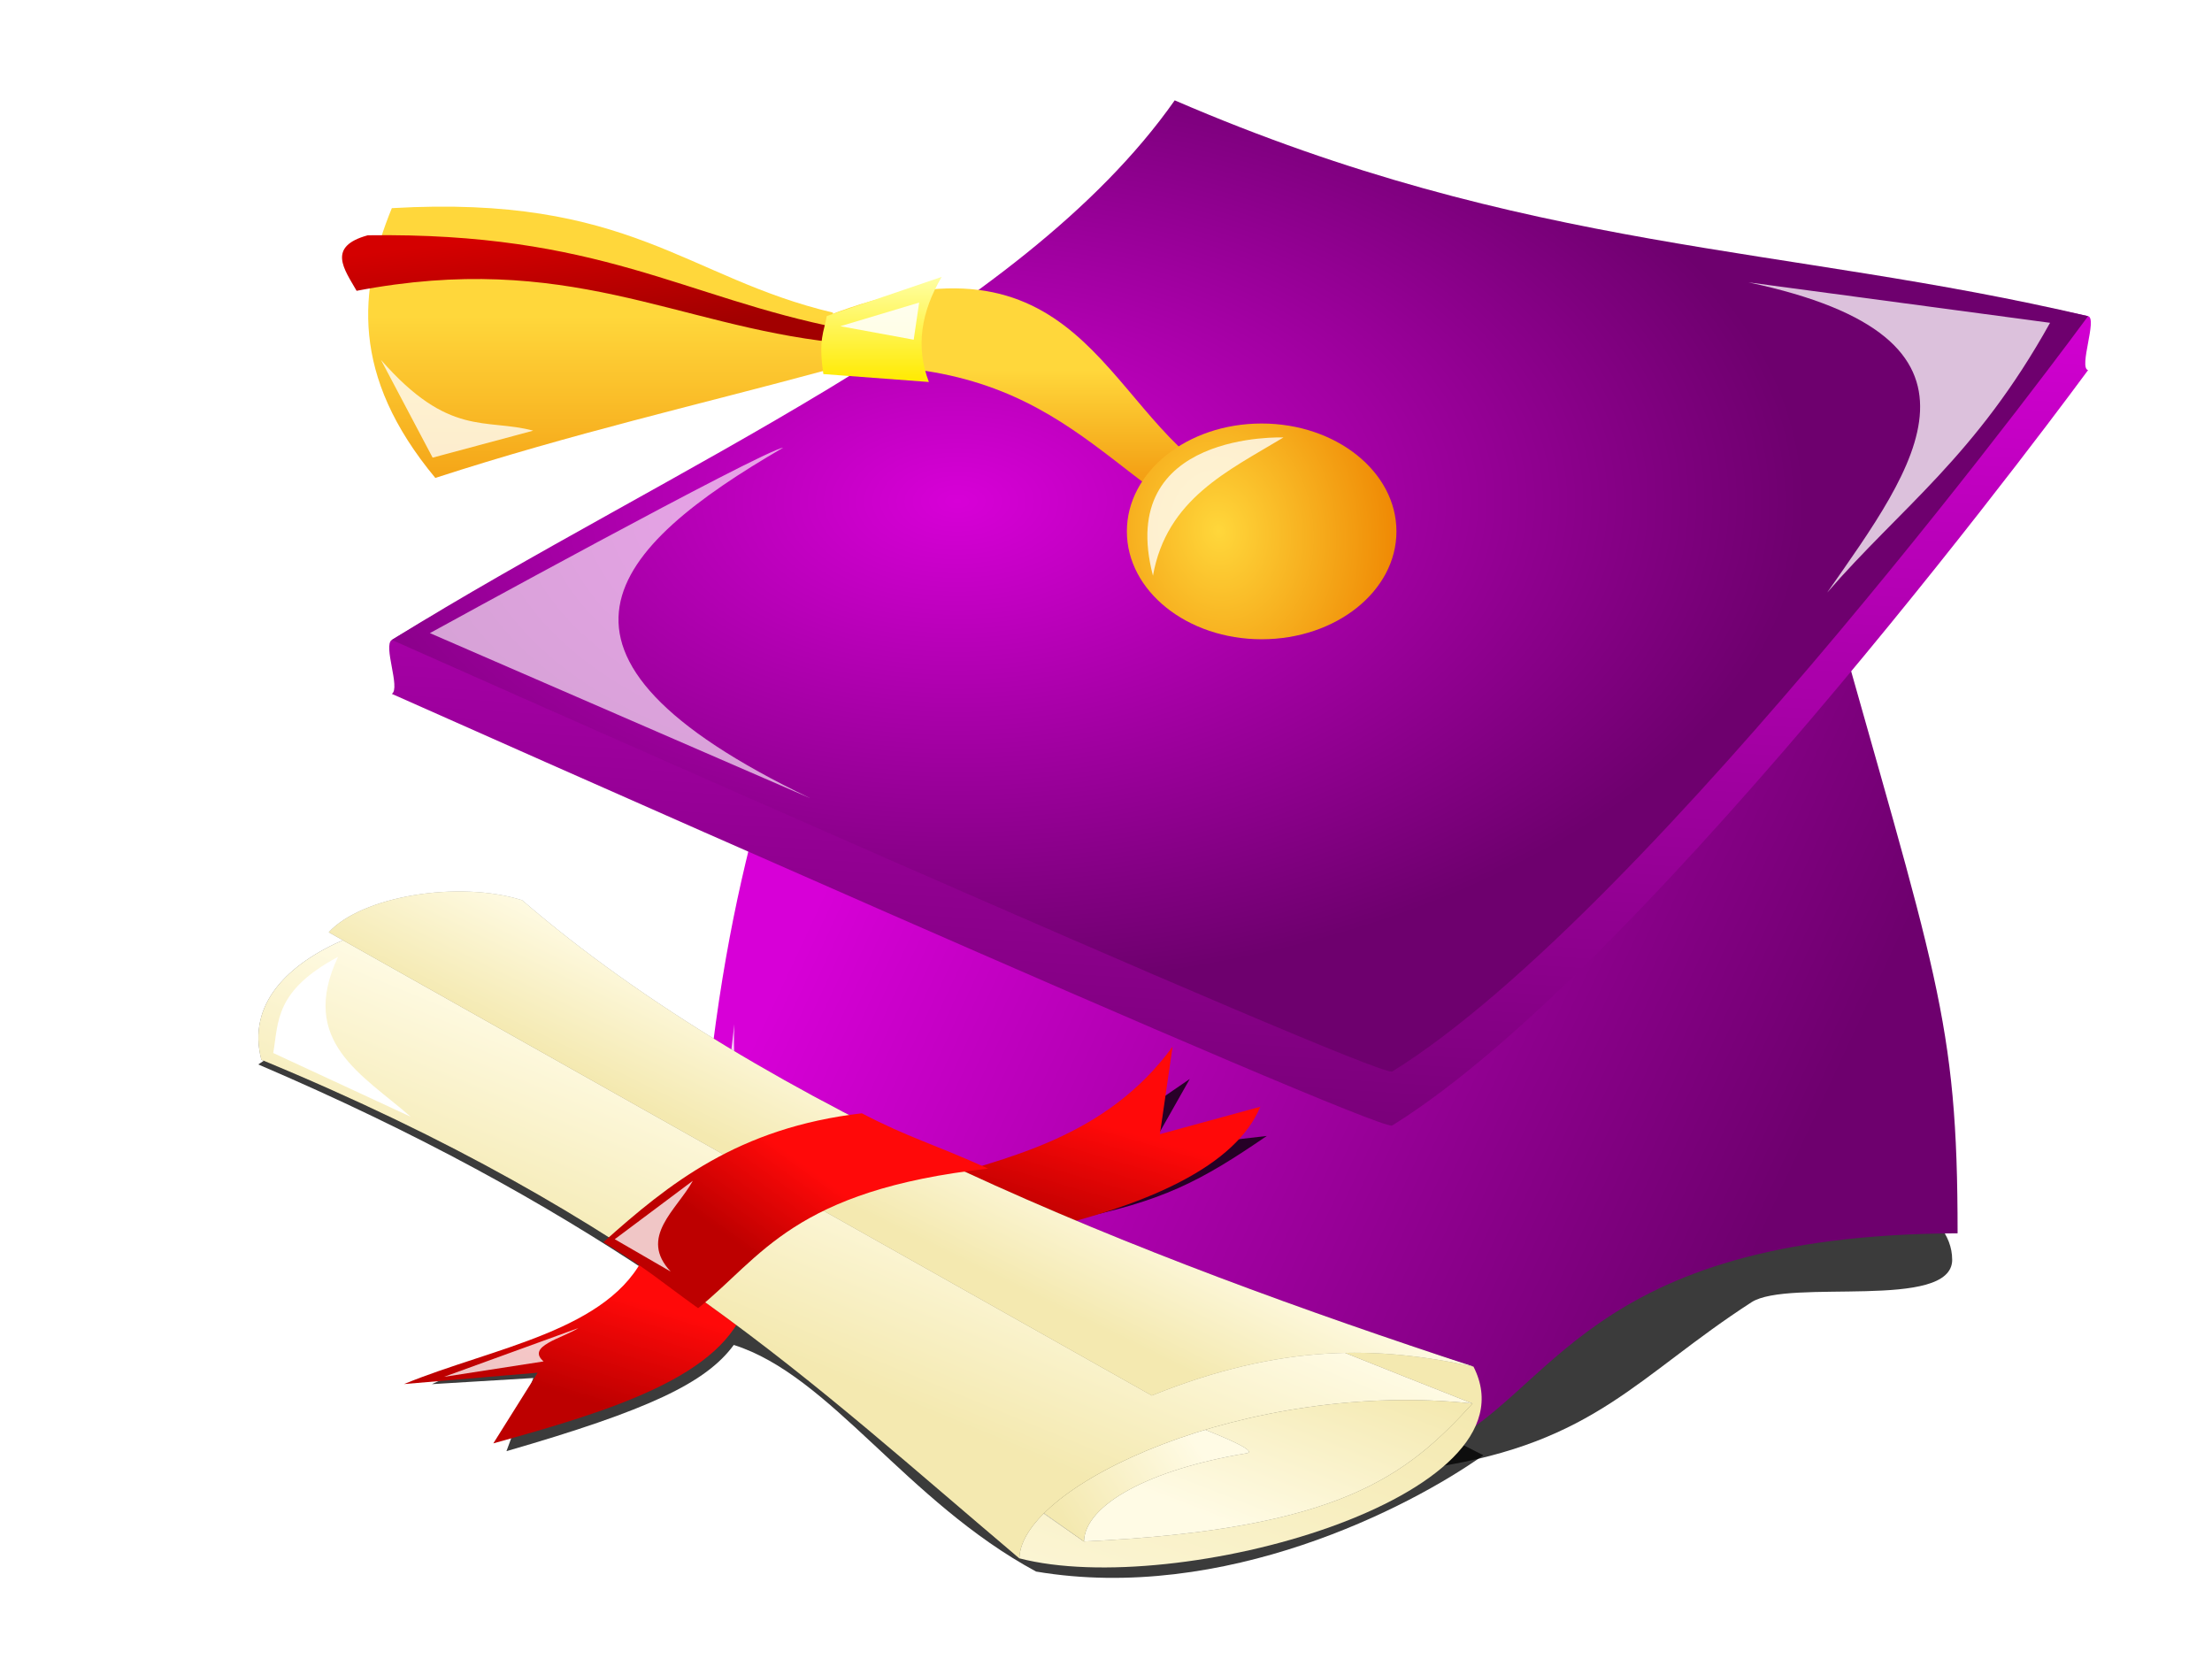 <?xml version="1.0"?><svg width="1600" height="1200" xmlns="http://www.w3.org/2000/svg" xmlns:xlink="http://www.w3.org/1999/xlink">
 <!-- Created with SVG-edit - http://svg-edit.googlecode.com/ -->
 <title>toga</title>
 <defs>
  <linearGradient id="svg_46">
   <stop stop-color="#d700d7" id="svg_52" offset="0"/>
   <stop stop-color="#6e006e" id="svg_51" offset="1"/>
  </linearGradient>
  <linearGradient id="svg_42">
   <stop stop-color="#ffea00" id="svg_50" offset="0"/>
   <stop stop-color="#ffffa4" id="svg_49" offset="1"/>
  </linearGradient>
  <linearGradient id="svg_41">
   <stop stop-color="#a20000" offset="0" id="svg_48"/>
   <stop stop-color="#d40000" offset="1" id="svg_47"/>
  </linearGradient>
  <radialGradient gradientUnits="userSpaceOnUse" gradientTransform="matrix(1, 0, 0, 0.462, 0, 553.154)" r="19.5" fy="1023.028" fx="18" cy="1023.028" cx="18" id="svg_26" xlink:href="#svg_46"/>
  <linearGradient gradientUnits="userSpaceOnUse" y2="1039.362" x2="24" y1="1020.362" x1="25" id="svg_28" xlink:href="#svg_46"/>
  <linearGradient gradientUnits="userSpaceOnUse" y2="36" x2="36" y1="25" x1="17" id="svg_30" xlink:href="#svg_46"/>
  <linearGradient gradientUnits="userSpaceOnUse" y2="22" x2="19" y1="19" x1="19" id="svg_24" xlink:href="#svg_43"/>
  <radialGradient gradientUnits="userSpaceOnUse" gradientTransform="matrix(1.021, 0.977, -0.968, 0.927, 21.759, -22.696)" r="3.099" fy="23.457" fx="24.596" cy="23.457" cx="24.596" id="svg_20" xlink:href="#svg_43"/>
  <linearGradient id="svg_43">
   <stop stop-color="#ffd73b" offset="0" id="svg_45"/>
   <stop stop-color="#ee8400" offset="1" id="svg_44"/>
  </linearGradient>
  <linearGradient gradientUnits="userSpaceOnUse" y2="23" x2="10" y1="18" x1="10" id="svg_22" xlink:href="#svg_43"/>
  <linearGradient gradientUnits="userSpaceOnUse" y2="17.274" x2="16.282" y1="19.222" x1="16.282" id="svg_16" xlink:href="#svg_42"/>
  <linearGradient gradientUnits="userSpaceOnUse" y2="16.5" x2="8.086" y1="18.487" x1="8.266" id="svg_18" xlink:href="#svg_41"/>
  <symbol id="svg_53" height="48" width="48" xmlns:xlink="http://www.w3.org/1999/xlink">
   <defs>
    <filter id="svg_14">
     <feGaussianBlur id="svg_40" stdDeviation="0.268"/>
    </filter>
    <filter height="1.274" y="-0.137" width="1.227" x="-0.113" id="svg_12">
     <feGaussianBlur id="svg_39" stdDeviation="0.328"/>
    </filter>
    <filter height="1.386" y="-0.193" width="1.452" x="-0.226" id="svg_10">
     <feGaussianBlur id="svg_38" stdDeviation="0.277"/>
    </filter>
    <filter height="1.474" y="-0.237" width="1.245" x="-0.123" id="svg_8">
     <feGaussianBlur id="svg_37" stdDeviation="0.179"/>
    </filter>
    <filter height="1.335" y="-0.168" width="1.275" x="-0.137" id="svg_6">
     <feGaussianBlur id="svg_36" stdDeviation="0.179"/>
    </filter>
    <filter height="1.577" y="-0.289" width="1.219" x="-0.109" id="svg_4">
     <feGaussianBlur id="svg_35" stdDeviation="0.083"/>
    </filter>
    <filter height="1.785" y="-0.392" width="1.159" x="-0.08" id="svg_32">
     <feGaussianBlur id="svg_34" stdDeviation="0.921"/>
    </filter>
   </defs>
   <g transform="translate(0, -1004.36)" id="svg_2">
    <path fill="#000000" fill-opacity="0.769" fill-rule="evenodd" filter="url(#svg_32)" id="svg_31" d="m38.856,35.874c0,0.801 -3.629,0.287 -4.46,0.664c-2.533,1.149 -3.456,2.178 -7.047,2.57c-2.826,0.309 -3.474,-1.578 -8.969,-2.255c-3.251,-0.4 -7.296,-0.291 -7.296,-1.165c0,-1.513 6.02,-2.184 13.708,-2.184c7.688,0 14.063,0.856 14.063,2.369z" transform="matrix(1.035, 0, 0, 1.19, 0.66, 997.158)"/>
    <path fill="url(#svg_30)" stroke-width="1px" stroke-miterlimit="4" stroke-dashoffset="0" transform="translate(0, 1004.36)" id="svg_29" d="m15,23c-1.391,3.729 -2.581,5.938 -3,12c5,-1 10.73,-0.239 17,4c2.705,-0.945 3.362,-3.974 12,-4c0,-4 -0.489,-4.764 -3,-12l-23,0l0,0"/>
    <path fill="url(#svg_28)" stroke-width="1px" d="m5,1029.362c0.205,-0.103 -0.208,-0.898 0,-1c6.296,-3.074 14.547,-5.038 18,-9c7.862,2.738 14.293,1.802 21,3c0.221,0.039 -0.223,0.958 0,1c0,0 -10,11 -16,14c-0.344,0.131 -23,-8 -23,-8z" id="svg_27"/>
    <path fill="url(#svg_26)" stroke-width="1px" id="svg_25" d="m5,1028.362c6.407,-3.206 14.432,-5.907 18,-10c8.121,2.828 14.005,2.673 21,4c0,0 -10,11 -16,14c-0.344,0.131 -23,-8 -23,-8z"/>
    <path fill="url(#svg_24)" stroke-width="1px" stroke-miterlimit="4" stroke-dashoffset="0" transform="translate(0, 1004.36)" id="svg_23" d="m14,19c5.936,-0.531 7.07,1.763 10,3l0,-1c-2.665,-1.335 -3.184,-4.816 -9,-3l-1,1z"/>
    <path fill="url(#svg_22)" stroke-width="1px" stroke-miterlimit="4" stroke-dashoffset="0" transform="translate(0, 1004.36)" id="svg_21" d="m15.142,17.936c-3.381,-0.645 -4.658,-2.192 -10.142,-1.936c-0.766,1.51 -0.956,3.102 1,5c3.161,-0.827 6.013,-1.347 9,-2l0.142,-1.064z"/>
    <path fill="url(#svg_20)" fill-rule="evenodd" transform="matrix(1, 0, 0, 1.044, -0.151, 1002.25)" d="m28.249,23.085c0,1.058 -1.387,1.915 -3.099,1.915c-1.711,0 -3.099,-0.857 -3.099,-1.915c0,-1.058 1.387,-1.915 3.099,-1.915c1.711,0 3.099,0.857 3.099,1.915z" id="svg_19"/>
    <path fill="url(#svg_18)" stroke-width="1px" stroke-miterlimit="4" stroke-dashoffset="0" transform="translate(0, 1004.36)" id="svg_17" d="m15.326,18.23c-3.626,-0.576 -5.556,-1.788 -10.879,-1.727c-0.948,0.21 -0.54,0.629 -0.257,1.029c4.848,-0.748 7.326,0.637 10.989,0.956l0.147,-0.257z"/>
    <path fill="url(#svg_16)" stroke-width="1px" stroke-miterlimit="4" stroke-dashoffset="0" transform="translate(0, 1004.36)" id="svg_15" d="m15,18l2.642,-0.726c-0.473,0.649 -0.605,1.299 -0.294,1.948l-2.426,-0.147c-0.121,-0.652 0.018,-0.784 0.078,-1.075z"/>
    <path fill="#ffffff" stroke-width="1px" stroke-miterlimit="4" stroke-dashoffset="0" filter="url(#svg_14)" fill-opacity="0.636" transform="translate(0, 1004.36)" id="svg_13" d="m14,20.438c-0.5,0.062 -8.125,3.438 -8.125,3.438l8.75,3.062c-6.918,-2.675 -4.577,-4.649 -0.625,-6.5z"/>
    <path fill="#ffffff" stroke-width="1px" stroke-miterlimit="4" stroke-dashoffset="0" filter="url(#svg_12)" fill-opacity="0.756" transform="translate(0, 1004.36)" id="svg_11" d="m36.188,17.375l6.938,0.75c-1.708,2.475 -3.417,3.414 -5.125,5c2.025,-2.337 4.273,-4.71 -1.812,-5.75z"/>
    <path fill="#ffffff" stroke-width="1px" stroke-miterlimit="4" stroke-dashoffset="0" filter="url(#svg_10)" fill-opacity="0.804" transform="translate(0, 1004.36)" id="svg_9" d="m12.875,31.125l-0.5,3.438l2.938,-0.375c-1.73,-0.172 -2.539,-1.226 -2.438,-3.062z"/>
    <path fill="#ffffff" stroke-width="1px" stroke-miterlimit="4" stroke-dashoffset="0" filter="url(#svg_8)" fill-opacity="0.778" transform="translate(0, 1004.36)" id="svg_7" d="m4.75,18.812l1.188,1.812l2.312,-0.5c-1.093,-0.236 -1.933,0.132 -3.5,-1.312z"/>
    <path fill="#ffffff" stroke-width="1px" stroke-miterlimit="4" stroke-dashoffset="0" filter="url(#svg_6)" fill-opacity="0.778" transform="translate(0, 1004.36)" id="svg_5" d="m22.5,22.812c0.316,-1.424 1.721,-1.94 3,-2.562c0,0 -3.875,-0.125 -3,2.562z"/>
    <path fill="#ffffff" stroke-width="1px" stroke-miterlimit="4" stroke-dashoffset="0" filter="url(#svg_4)" fill-opacity="0.867" transform="translate(0, 1004.36)" id="svg_3" d="m15.312,18.188l1.812,-0.438l-0.125,0.688l-1.688,-0.25z"/>
   </g>
  </symbol>
  <linearGradient id="svg_96">
   <stop stop-color="#bd0000" id="svg_105" offset="0"/>
   <stop stop-color="#ff0909" id="svg_104" offset="1"/>
  </linearGradient>
  <linearGradient id="svg_101">
   <stop stop-color="#f4e9b0" id="svg_103" offset="0"/>
   <stop stop-color="#fffbe5" id="svg_102" offset="1"/>
  </linearGradient>
  <linearGradient gradientTransform="translate(0, 1006.85)" gradientUnits="userSpaceOnUse" y2="15" x2="27" y1="20" x1="23" id="svg_66" xlink:href="#svg_101"/>
  <linearGradient gradientTransform="translate(0, 1006.85)" gradientUnits="userSpaceOnUse" y2="18" x2="25" y1="27" x1="19" id="svg_70" xlink:href="#svg_101"/>
  <linearGradient gradientTransform="translate(0, 1006.85)" gradientUnits="userSpaceOnUse" y2="48" x2="29" y1="29" x1="40" id="svg_82" xlink:href="#svg_101"/>
  <linearGradient gradientTransform="translate(0, 1006.85)" gradientUnits="userSpaceOnUse" y2="37" x2="35" y1="29" x1="40" id="svg_78" xlink:href="#svg_101"/>
  <linearGradient gradientTransform="translate(0, 1006.85)" gradientUnits="userSpaceOnUse" y2="35" x2="36" y1="37" x1="31" id="svg_74" xlink:href="#svg_101"/>
  <linearGradient gradientTransform="translate(0, 1006.85)" gradientUnits="userSpaceOnUse" y2="18.655" x2="22.76" y1="21.483" x1="19.401" id="svg_64" xlink:href="#svg_96"/>
  <linearGradient gradientTransform="translate(0, 1006.85)" gradientUnits="userSpaceOnUse" y2="26.831" x2="18.385" y1="31.869" x1="15.998" id="svg_84" xlink:href="#svg_96"/>
  <linearGradient gradientTransform="translate(0, 2.49)" gradientUnits="userSpaceOnUse" y2="1021.65" x2="34.24" y1="1026.872" x1="31.816" id="svg_86" xlink:href="#svg_96"/>
  <symbol id="svg_106" height="48" width="48" xmlns:xlink="http://www.w3.org/1999/xlink">
   <defs>
    <filter id="svg_80">
     <feGaussianBlur id="svg_100" stdDeviation="0.181"/>
    </filter>
    <filter id="svg_76">
     <feGaussianBlur id="svg_99" stdDeviation="0.181"/>
    </filter>
    <filter id="svg_72">
     <feGaussianBlur id="svg_98" stdDeviation="0.181"/>
    </filter>
    <filter id="svg_68">
     <feGaussianBlur id="svg_97" stdDeviation="0.078"/>
    </filter>
    <filter height="1.223" y="-0.112" width="1.463" x="-0.231" id="svg_60">
     <feGaussianBlur id="svg_95" stdDeviation="0.23"/>
    </filter>
    <filter height="1.39" y="-0.195" width="1.266" x="-0.133" id="svg_58">
     <feGaussianBlur id="svg_94" stdDeviation="0.23"/>
    </filter>
    <filter height="1.246" y="-0.123" width="1.488" x="-0.244" id="svg_62">
     <feGaussianBlur id="svg_93" stdDeviation="0.44"/>
    </filter>
    <filter id="svg_88">
     <feGaussianBlur id="svg_90" stdDeviation="0.557"/>
    </filter>
   </defs>
   <g transform="translate(0, -1004.36)" id="svg_56">
    <path fill="#000000" stroke-width="1px" stroke-miterlimit="4" stroke-dashoffset="0" fill-opacity="0.769" filter="url(#svg_88)" id="svg_87" transform="translate(0, 1004.36)" d="m11.875,9.438l-5.969,7.312c5.057,3.506 9.056,7.16 12.438,10.875c-2.089,2.908 -4.505,4.249 -6.781,6.219l3.156,-0.469l-0.781,4c4.39,-2.413 6.161,-3.964 7,-6.062c3.048,1.538 5.476,8.229 9.594,11.875c5.875,1.469 11.588,-3.969 13.844,-6.906l-13.781,-11.375l0.719,-0.812c2.888,-1.137 4.045,-2.287 6.068,-4.826l-3.631,0.889l1.188,-3.875l-3.625,4.562l-1,3.812l-18.438,-15.219z"/>
    <path fill="url(#svg_86)" stroke-width="1px" d="m29.615,1029.362c4.238,-1.745 6.839,-4.146 7.542,-7.306l-3.106,1.62l0.327,-4.758c-1.998,4.996 -4.994,6.251 -7.904,7.83l3.141,2.614z" id="svg_85"/>
    <path fill="url(#svg_84)" stroke-width="1px" id="svg_83" d="m18.12,1030.811c-1.038,4.271 -4.663,5.309 -7.425,7.425l4.154,-0.795l-1.326,3.889c3.644,-1.924 7.139,-3.951 7.778,-7.955l-3.182,-2.563z"/>
    <path fill="url(#svg_82)" stroke-width="1px" id="svg_81" d="m30,1046.853c4.906,1.998 16.197,-3.975 14,-11l-12,-6l-9,7l7,10z"/>
    <path fill="#000000" fill-opacity="0.513" stroke-width="1px" filter="url(#svg_80)" d="m44,1037.853c-2,4 -4,7 -12,8l-7,-8l7,-5l12,5z" id="svg_79"/>
    <path fill="url(#svg_78)" stroke-width="1px" id="svg_77" d="m44,1037.853c-2,4 -4,7 -12,8l-7,-8l7,-5l12,5z"/>
    <path fill="#000000" fill-opacity="0.513" stroke-width="1px" filter="url(#svg_76)" d="m32,1045.853c0,-2 2,-4 5,-5c0.949,-0.316 -8,-5 -8,-5l-3,3l6,7z" id="svg_75"/>
    <path fill="url(#svg_74)" stroke-width="1px" id="svg_73" d="m32,1045.853c0,-2 2,-4 5,-5c0.949,-0.316 -8,-5 -8,-5l-3,3l6,7z"/>
    <path fill="#000000" fill-opacity="0.513" stroke-width="1px" filter="url(#svg_72)" d="m14.22,1012.597c-3.22,-0.744 -9.22,2.256 -8.22,8.256c12.039,8.049 17.412,16.835 24,26c0,-4 7,-10 14,-9c-11,-7 -25.313,-16.298 -29.78,-25.256z" id="svg_71"/>
    <path fill="url(#svg_70)" stroke-width="1px" id="svg_69" d="m14.22,1012.597c-3.22,-0.744 -9.22,2.256 -8.22,8.256c12.039,8.049 17.412,16.835 24,26c0,-4 7,-10 14,-9c-11,-7 -25.313,-16.298 -29.78,-25.256z"/>
    <path fill="#000000" fill-opacity="0.388" stroke-width="1px" filter="url(#svg_68)" d="m14,1011.852c-2,-1 -5,0 -6,2l26,24c4,-3 7,-3 10,-2c-10.501,-5.499 -22.223,-12.898 -30,-24z" id="svg_67"/>
    <path fill="url(#svg_66)" stroke-width="1px" id="svg_65" d="m14,1011.852c-2,-1 -5,0 -6,2l26,24c4,-3 7,-3 10,-2c-10.501,-5.499 -22.223,-12.898 -30,-24z"/>
    <path fill="url(#svg_64)" stroke-width="1px" id="svg_63" d="m16.794,1030.281c1.468,1.473 1.758,1.974 3.005,3.447c1.937,-2.849 2.881,-6.52 8.927,-7.955c-1.715,-1.267 -2.496,-1.562 -3.977,-2.828c-3.849,0.949 -5.956,4.075 -7.955,7.336z"/>
    <path fill="#ffffff" stroke-width="1px" filter="url(#svg_62)" id="svg_61" d="m8.309,1015.17c-1.951,1.93 -1.801,3.59 -1.945,5.3l4.331,3.27c-1.512,-2.2 -3.572,-3.9 -2.386,-8.57l0,0z"/>
    <path fill="#ffffff" fill-opacity="0.777" stroke-width="1px" filter="url(#svg_60)" id="svg_59" d="m19.534,1026.833l-2.386,3.27l1.768,1.679c-1.036,-1.827 0.137,-3.339 0.619,-4.95z"/>
    <path fill="#ffffff" fill-opacity="0.777" stroke-width="1px" filter="url(#svg_58)" id="svg_57" d="m11.932,1037.793l4.154,-2.828c-0.505,0.588 -1.622,1.054 -1.061,1.856l-3.094,0.972z"/>
   </g>
  </symbol>
 </defs>
 <g>
  <title>Layer 1</title>
  <use x="30.736" y="27.549" transform="matrix(31.46, 0, 0, 39.028, -840.833, -1549.07)" xlink:href="#svg_53" id="svg_54"/>
  <use x="233.044" y="120.064" transform="rotate(1.422, 630.122, 894.682) matrix(23.21, -1.97448e-08, -5.43023e-09, 13.342, -5362.19, -1044.39)" xlink:href="#svg_106" id="svg_107"/>
 </g>
</svg>